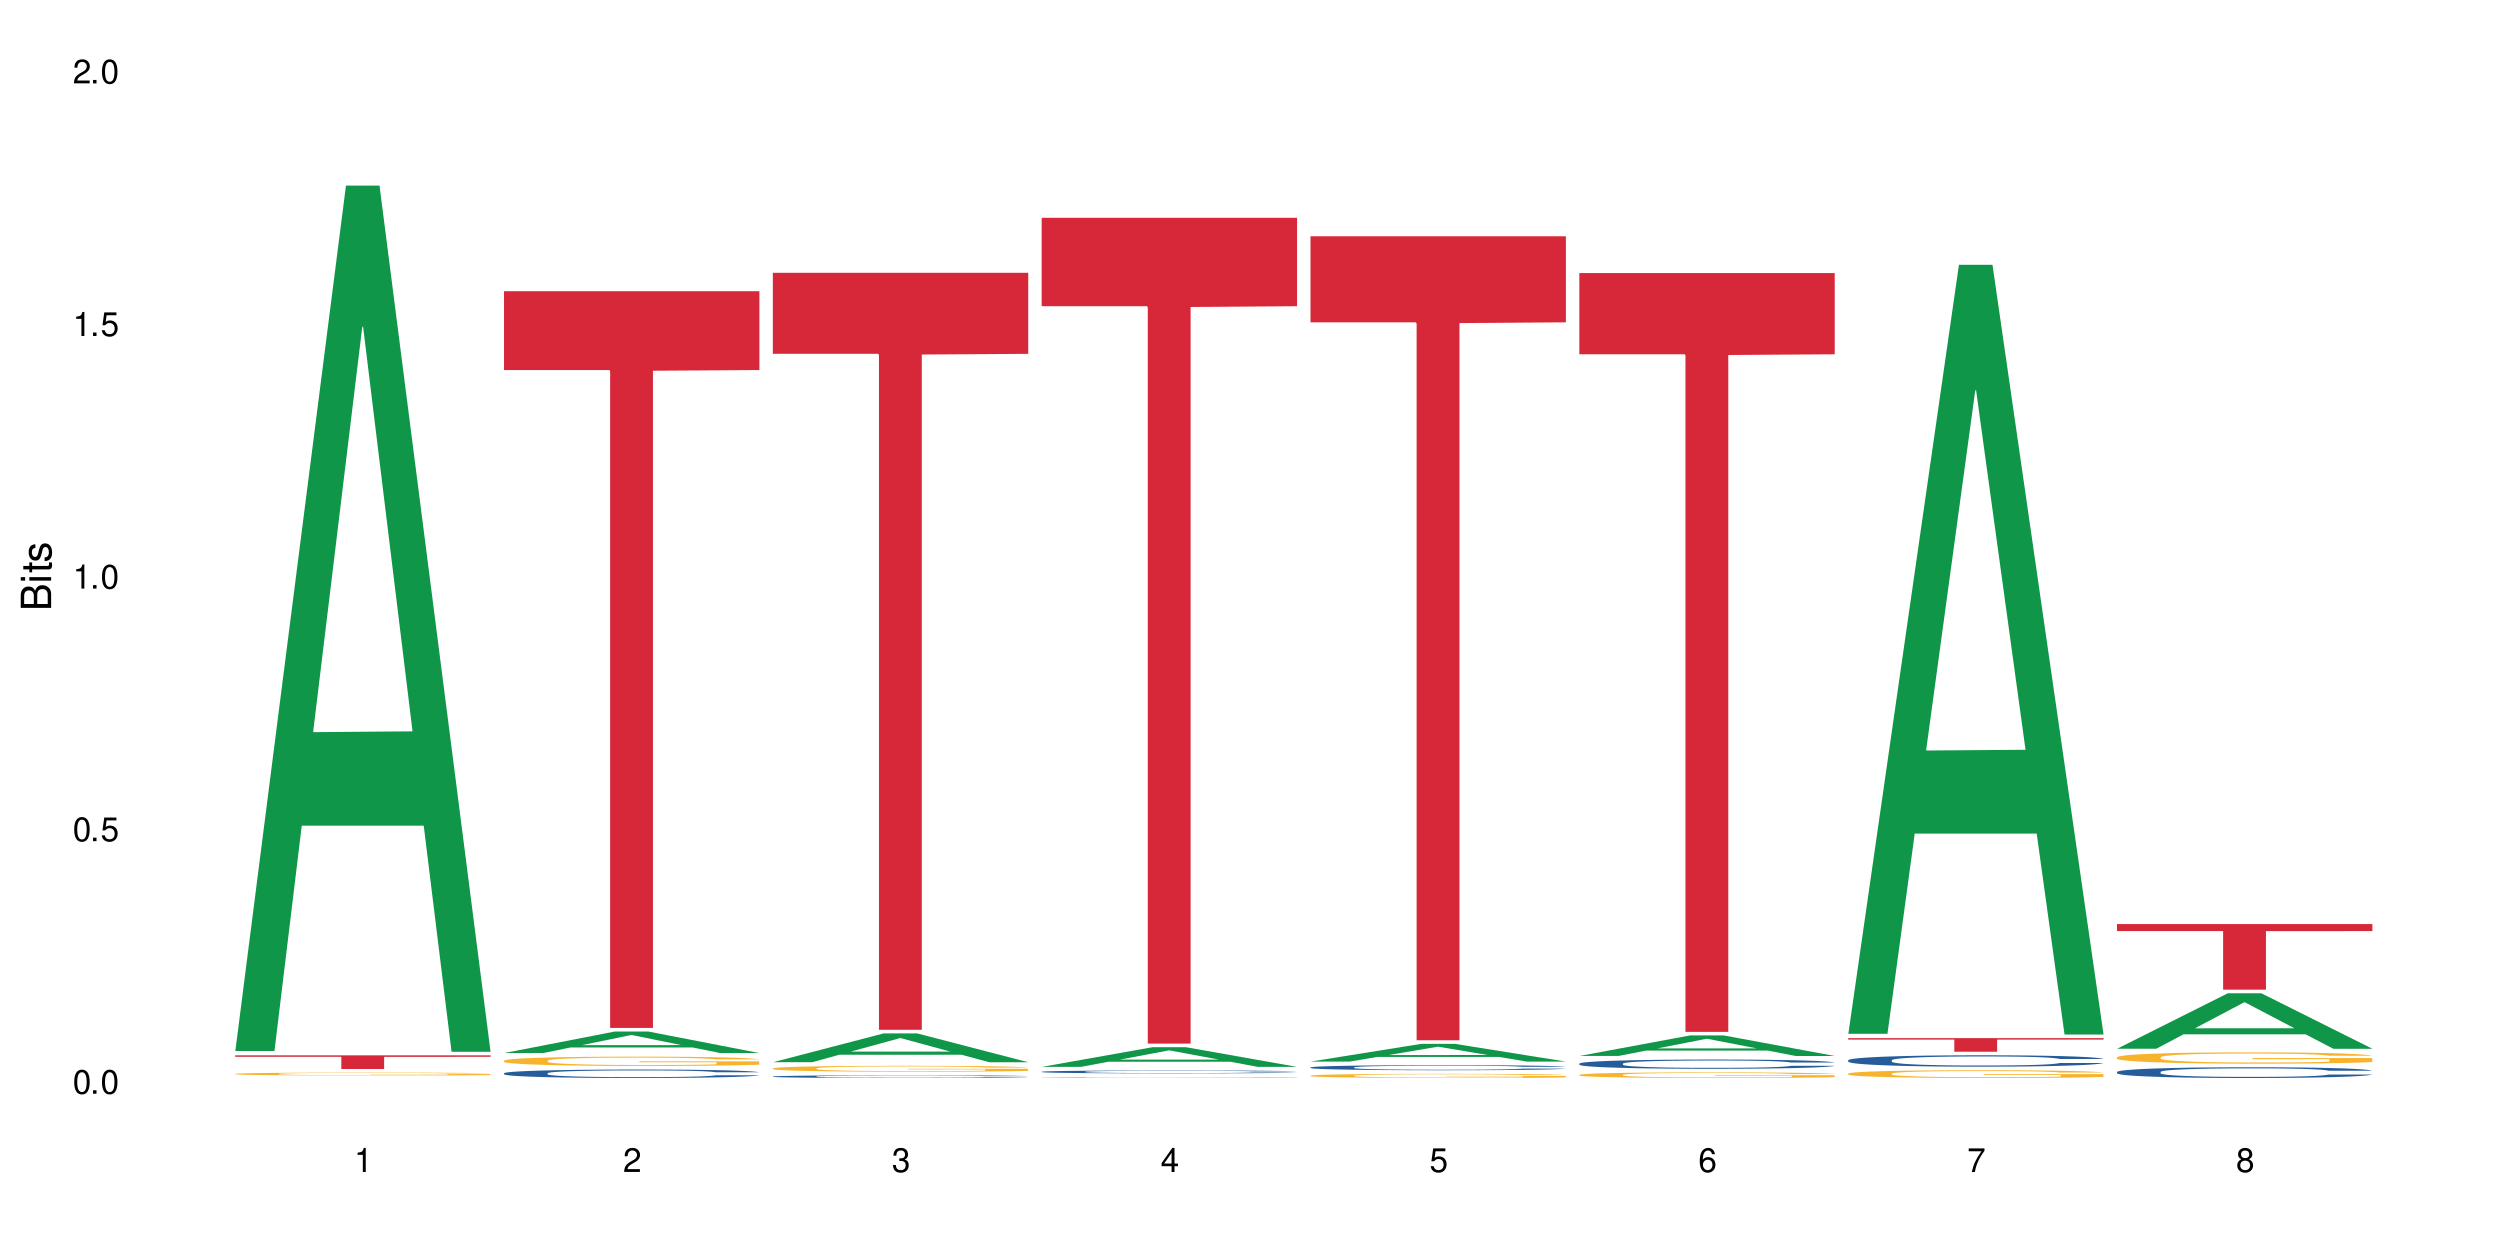 <?xml version="1.0" encoding="UTF-8"?>
<svg xmlns="http://www.w3.org/2000/svg" xmlns:xlink="http://www.w3.org/1999/xlink" width="720" height="360" viewBox="0 0 720 360">
<defs>
<g>
<g id="glyph-0-0">
</g>
<g id="glyph-0-1">
<path d="M 2.641 -6.938 C 2 -6.938 1.422 -6.656 1.078 -6.172 C 0.641 -5.562 0.406 -4.641 0.406 -3.359 C 0.406 -1.016 1.188 0.219 2.641 0.219 C 4.078 0.219 4.859 -1.016 4.859 -3.297 C 4.859 -4.641 4.656 -5.547 4.203 -6.172 C 3.844 -6.656 3.281 -6.938 2.641 -6.938 Z M 2.641 -6.188 C 3.547 -6.188 4 -5.25 4 -3.375 C 4 -1.406 3.562 -0.484 2.625 -0.484 C 1.734 -0.484 1.281 -1.438 1.281 -3.344 C 1.281 -5.25 1.734 -6.188 2.641 -6.188 Z M 2.641 -6.188 "/>
</g>
<g id="glyph-0-2">
<path d="M 1.828 -1 L 0.828 -1 L 0.828 0 L 1.828 0 Z M 1.828 -1 "/>
</g>
<g id="glyph-0-3">
<path d="M 4.562 -6.797 L 1.062 -6.797 L 0.547 -3.094 L 1.328 -3.094 C 1.719 -3.562 2.047 -3.734 2.578 -3.734 C 3.484 -3.734 4.062 -3.109 4.062 -2.094 C 4.062 -1.125 3.484 -0.531 2.578 -0.531 C 1.828 -0.531 1.375 -0.906 1.188 -1.672 L 0.328 -1.672 C 0.453 -1.109 0.547 -0.844 0.75 -0.594 C 1.125 -0.078 1.828 0.219 2.594 0.219 C 3.969 0.219 4.922 -0.781 4.922 -2.219 C 4.922 -3.562 4.031 -4.484 2.719 -4.484 C 2.25 -4.484 1.859 -4.359 1.469 -4.062 L 1.734 -5.969 L 4.562 -5.969 Z M 4.562 -6.797 "/>
</g>
<g id="glyph-0-4">
<path d="M 2.484 -4.938 L 2.484 0 L 3.328 0 L 3.328 -6.938 L 2.766 -6.938 C 2.469 -5.875 2.281 -5.734 0.984 -5.562 L 0.984 -4.938 Z M 2.484 -4.938 "/>
</g>
<g id="glyph-0-5">
<path d="M 4.859 -0.828 L 1.281 -0.828 C 1.359 -1.406 1.672 -1.781 2.5 -2.281 L 3.469 -2.828 C 4.406 -3.344 4.906 -4.062 4.906 -4.906 C 4.906 -5.484 4.672 -6.031 4.266 -6.406 C 3.859 -6.766 3.375 -6.938 2.719 -6.938 C 1.859 -6.938 1.219 -6.625 0.844 -6.031 C 0.609 -5.672 0.5 -5.234 0.484 -4.531 L 1.328 -4.531 C 1.359 -5.016 1.406 -5.281 1.531 -5.516 C 1.75 -5.938 2.188 -6.203 2.703 -6.203 C 3.469 -6.203 4.031 -5.641 4.031 -4.891 C 4.031 -4.344 3.719 -3.859 3.125 -3.516 L 2.234 -3 C 0.812 -2.172 0.406 -1.531 0.328 -0.016 L 4.859 -0.016 Z M 4.859 -0.828 "/>
</g>
<g id="glyph-0-6">
<path d="M 2.125 -3.188 L 2.578 -3.188 C 3.5 -3.188 3.984 -2.766 3.984 -1.922 C 3.984 -1.062 3.469 -0.531 2.594 -0.531 C 1.656 -0.531 1.203 -1 1.156 -2.016 L 0.312 -2.016 C 0.344 -1.453 0.438 -1.094 0.609 -0.781 C 0.953 -0.109 1.625 0.219 2.547 0.219 C 3.953 0.219 4.859 -0.625 4.859 -1.938 C 4.859 -2.828 4.516 -3.297 3.703 -3.594 C 4.344 -3.844 4.656 -4.328 4.656 -5.031 C 4.656 -6.219 3.875 -6.938 2.578 -6.938 C 1.203 -6.938 0.484 -6.172 0.453 -4.703 L 1.297 -4.703 C 1.312 -5.125 1.344 -5.359 1.453 -5.578 C 1.641 -5.969 2.062 -6.203 2.594 -6.203 C 3.344 -6.203 3.797 -5.75 3.797 -5 C 3.797 -4.516 3.609 -4.219 3.25 -4.047 C 3.016 -3.953 2.703 -3.922 2.125 -3.906 Z M 2.125 -3.188 "/>
</g>
<g id="glyph-0-7">
<path d="M 3.141 -1.672 L 3.141 0 L 3.984 0 L 3.984 -1.672 L 4.984 -1.672 L 4.984 -2.438 L 3.984 -2.438 L 3.984 -6.938 L 3.359 -6.938 L 0.266 -2.578 L 0.266 -1.672 Z M 3.141 -2.438 L 1 -2.438 L 3.141 -5.5 Z M 3.141 -2.438 "/>
</g>
<g id="glyph-0-8">
<path d="M 4.781 -5.125 C 4.609 -6.266 3.891 -6.938 2.844 -6.938 C 2.094 -6.938 1.422 -6.578 1.031 -5.953 C 0.594 -5.266 0.406 -4.422 0.406 -3.172 C 0.406 -2 0.578 -1.25 0.984 -0.641 C 1.359 -0.078 1.953 0.219 2.703 0.219 C 3.984 0.219 4.922 -0.75 4.922 -2.094 C 4.922 -3.375 4.062 -4.281 2.844 -4.281 C 2.172 -4.281 1.641 -4.031 1.281 -3.516 C 1.281 -5.234 1.828 -6.188 2.797 -6.188 C 3.391 -6.188 3.797 -5.797 3.938 -5.125 Z M 2.734 -3.531 C 3.547 -3.531 4.062 -2.953 4.062 -2.031 C 4.062 -1.156 3.484 -0.531 2.703 -0.531 C 1.922 -0.531 1.328 -1.188 1.328 -2.078 C 1.328 -2.938 1.906 -3.531 2.734 -3.531 Z M 2.734 -3.531 "/>
</g>
<g id="glyph-0-9">
<path d="M 4.984 -6.797 L 0.438 -6.797 L 0.438 -5.969 L 4.109 -5.969 C 2.5 -3.656 1.828 -2.234 1.328 0 L 2.219 0 C 2.594 -2.172 3.453 -4.047 4.984 -6.094 Z M 4.984 -6.797 "/>
</g>
<g id="glyph-0-10">
<path d="M 3.75 -3.656 C 4.469 -4.094 4.688 -4.438 4.688 -5.078 C 4.688 -6.172 3.844 -6.938 2.641 -6.938 C 1.438 -6.938 0.594 -6.172 0.594 -5.094 C 0.594 -4.438 0.812 -4.094 1.516 -3.656 C 0.734 -3.266 0.359 -2.703 0.359 -1.922 C 0.359 -0.656 1.281 0.219 2.641 0.219 C 3.984 0.219 4.922 -0.656 4.922 -1.922 C 4.922 -2.703 4.531 -3.266 3.75 -3.656 Z M 2.641 -6.188 C 3.359 -6.188 3.812 -5.75 3.812 -5.062 C 3.812 -4.406 3.344 -3.984 2.641 -3.984 C 1.922 -3.984 1.453 -4.406 1.453 -5.078 C 1.453 -5.75 1.922 -6.188 2.641 -6.188 Z M 2.641 -3.266 C 3.484 -3.266 4.062 -2.719 4.062 -1.906 C 4.062 -1.078 3.484 -0.531 2.625 -0.531 C 1.797 -0.531 1.219 -1.094 1.219 -1.906 C 1.219 -2.719 1.781 -3.266 2.641 -3.266 Z M 2.641 -3.266 "/>
</g>
<g id="glyph-1-0">
</g>
<g id="glyph-1-1">
<path d="M 0 -0.953 L 0 -4.891 C 0 -5.719 -0.234 -6.344 -0.734 -6.797 C -1.188 -7.234 -1.812 -7.469 -2.5 -7.469 C -3.547 -7.469 -4.188 -7 -4.625 -5.875 C -4.984 -6.688 -5.625 -7.094 -6.531 -7.094 C -7.172 -7.094 -7.734 -6.859 -8.141 -6.391 C -8.562 -5.922 -8.75 -5.344 -8.75 -4.5 L -8.75 -0.953 Z M -4.984 -2.062 L -7.766 -2.062 L -7.766 -4.219 C -7.766 -4.844 -7.688 -5.203 -7.453 -5.5 C -7.219 -5.812 -6.859 -5.969 -6.375 -5.969 C -5.891 -5.969 -5.531 -5.812 -5.297 -5.5 C -5.062 -5.203 -4.984 -4.844 -4.984 -4.219 Z M -0.984 -2.062 L -4 -2.062 L -4 -4.781 C -4 -5.766 -3.438 -6.359 -2.484 -6.359 C -1.547 -6.359 -0.984 -5.766 -0.984 -4.781 Z M -0.984 -2.062 "/>
</g>
<g id="glyph-1-2">
<path d="M -6.281 -1.797 L -6.281 -0.797 L 0 -0.797 L 0 -1.797 Z M -8.75 -1.797 L -8.75 -0.797 L -7.484 -0.797 L -7.484 -1.797 Z M -8.75 -1.797 "/>
</g>
<g id="glyph-1-3">
<path d="M -6.281 -3.047 L -6.281 -2.016 L -8.016 -2.016 L -8.016 -1.016 L -6.281 -1.016 L -6.281 -0.172 L -5.469 -0.172 L -5.469 -1.016 L -0.719 -1.016 C -0.078 -1.016 0.281 -1.453 0.281 -2.234 C 0.281 -2.5 0.25 -2.719 0.188 -3.047 L -0.641 -3.047 C -0.609 -2.906 -0.594 -2.766 -0.594 -2.562 C -0.594 -2.141 -0.719 -2.016 -1.156 -2.016 L -5.469 -2.016 L -5.469 -3.047 Z M -6.281 -3.047 "/>
</g>
<g id="glyph-1-4">
<path d="M -4.531 -5.25 C -5.766 -5.25 -6.469 -4.422 -6.469 -2.969 C -6.469 -1.516 -5.719 -0.562 -4.547 -0.562 C -3.562 -0.562 -3.094 -1.062 -2.734 -2.562 L -2.516 -3.484 C -2.344 -4.188 -2.094 -4.469 -1.641 -4.469 C -1.047 -4.469 -0.641 -3.875 -0.641 -3 C -0.641 -2.453 -0.797 -2 -1.062 -1.75 C -1.25 -1.594 -1.422 -1.531 -1.875 -1.469 L -1.875 -0.406 C -0.422 -0.453 0.281 -1.266 0.281 -2.922 C 0.281 -4.5 -0.5 -5.516 -1.719 -5.516 C -2.656 -5.516 -3.172 -4.984 -3.469 -3.734 L -3.703 -2.766 C -3.891 -1.953 -4.156 -1.609 -4.594 -1.609 C -5.188 -1.609 -5.547 -2.125 -5.547 -2.938 C -5.547 -3.75 -5.203 -4.172 -4.531 -4.203 Z M -4.531 -5.25 "/>
</g>
</g>
</defs>
<rect x="-72" y="-36" width="864" height="432" fill="rgb(100%, 100%, 100%)" fill-opacity="1"/>
<path fill-rule="nonzero" fill="rgb(6.275%, 58.824%, 28.235%)" fill-opacity="1" d="M 67.73 302.68 L 67.809 302.445 L 99.637 53.449 L 109.301 53.449 L 141.281 302.914 L 130.047 302.914 L 122.031 237.797 L 86.906 237.797 L 79.047 302.68 L 67.73 302.68 L 90.285 210.859 L 118.809 210.625 L 104.586 94.207 L 104.43 93.973 L 104.27 94.676 L 90.207 210.625 L 90.285 210.859 Z M 67.73 302.68 "/>
<path fill-rule="nonzero" fill="rgb(96.863%, 70.196%, 16.863%)" fill-opacity="1" d="M 67.73 309.27 L 67.82 309.27 L 67.82 309.254 L 68.18 309.219 L 69.078 309.172 L 70.242 309.133 L 71.5 309.102 L 72.305 309.082 L 73.652 309.059 L 74.816 309.043 L 77.777 309.008 L 81.543 308.977 L 83.609 308.961 L 85.941 308.949 L 89.258 308.934 L 90.785 308.93 L 95.449 308.918 L 100.738 308.91 L 106.57 308.906 L 109.262 308.906 L 112.938 308.91 L 117.961 308.918 L 120.832 308.926 L 123.074 308.934 L 125.406 308.945 L 128.277 308.961 L 130.969 308.977 L 133.121 308.996 L 135.273 309.02 L 137.066 309.047 L 138.594 309.07 L 139.938 309.105 L 140.746 309.133 L 141.281 309.16 L 128.816 309.16 L 128.098 309.133 L 127.289 309.109 L 125.945 309.086 L 124.598 309.066 L 123.254 309.051 L 120.742 309.031 L 118.59 309.02 L 115.898 309.008 L 113.297 309 L 110.336 308.996 L 103.789 308.996 L 99.484 309 L 96.973 309.008 L 95.18 309.012 L 92.668 309.023 L 91.141 309.035 L 90.246 309.039 L 87.555 309.062 L 85.762 309.086 L 84.773 309.102 L 83.52 309.125 L 82.621 309.145 L 81.633 309.176 L 81.098 309.199 L 80.379 309.25 L 80.289 309.391 L 80.559 309.422 L 81.098 309.453 L 81.812 309.48 L 82.891 309.508 L 83.965 309.531 L 85.852 309.562 L 87.465 309.582 L 88.719 309.594 L 91.141 309.617 L 92.129 309.625 L 94.461 309.637 L 96.883 309.648 L 99.844 309.656 L 102.086 309.66 L 105.672 309.664 L 110.246 309.664 L 115.629 309.66 L 119.039 309.656 L 121.371 309.648 L 122.895 309.645 L 124.777 309.637 L 126.125 309.629 L 127.379 309.617 L 128.906 309.605 L 128.906 309.422 L 106.75 309.418 L 106.75 309.332 L 141.195 309.332 L 141.281 309.637 L 139.398 309.656 L 137.066 309.676 L 134.824 309.691 L 132.492 309.703 L 129.176 309.719 L 126.484 309.73 L 122.355 309.738 L 118.59 309.746 L 114.645 309.75 L 111.145 309.754 L 103.34 309.754 L 99.395 309.746 L 96.254 309.742 L 93.383 309.734 L 90.516 309.723 L 86.926 309.707 L 84.594 309.695 L 82.172 309.68 L 79.75 309.66 L 77.598 309.637 L 76.164 309.621 L 74.727 309.602 L 73.203 309.578 L 71.766 309.555 L 70.691 309.531 L 69.703 309.504 L 68.988 309.477 L 68.27 309.441 L 67.91 309.414 L 67.73 309.391 Z M 67.73 309.27 "/>
<path fill-rule="nonzero" fill="rgb(83.922%, 15.686%, 22.353%)" fill-opacity="1" d="M 67.73 303.945 L 141.281 303.945 L 141.281 304.367 L 110.629 304.371 L 110.629 307.875 L 98.297 307.875 L 98.297 304.375 L 98.117 304.367 L 67.73 304.367 Z M 67.73 303.945 "/>
<path fill-rule="nonzero" fill="rgb(6.275%, 58.824%, 28.235%)" fill-opacity="1" d="M 145.156 303.277 L 145.234 303.273 L 177.059 297.082 L 186.723 297.082 L 218.707 303.285 L 207.469 303.285 L 199.453 301.664 L 164.328 301.664 L 156.469 303.277 L 145.156 303.277 L 167.707 300.996 L 196.23 300.988 L 182.008 298.098 L 181.852 298.09 L 181.695 298.105 L 167.629 300.988 L 167.707 300.996 Z M 145.156 303.277 "/>
<path fill-rule="nonzero" fill="rgb(14.51%, 36.078%, 60%)" fill-opacity="1" d="M 145.156 309.09 L 145.242 309.086 L 145.242 309.035 L 145.512 308.949 L 146.141 308.844 L 146.77 308.77 L 148.383 308.637 L 150.625 308.512 L 152.957 308.414 L 154.664 308.355 L 156.188 308.309 L 159.684 308.227 L 161.93 308.184 L 164.352 308.148 L 167.309 308.109 L 169.461 308.086 L 174.305 308.051 L 177.895 308.035 L 180.676 308.031 L 186.684 308.031 L 190.273 308.039 L 192.875 308.051 L 195.742 308.066 L 198.164 308.086 L 202.383 308.137 L 206.148 308.199 L 207.852 308.234 L 210.543 308.305 L 212.605 308.371 L 214.043 308.43 L 215.656 308.512 L 217.094 308.609 L 218.168 308.723 L 218.707 308.82 L 206.148 308.82 L 205.52 308.73 L 204.805 308.66 L 203.457 308.57 L 202.113 308.504 L 200.23 308.441 L 198.523 308.398 L 196.191 308.355 L 194.129 308.328 L 191.977 308.309 L 189.914 308.297 L 185.969 308.285 L 181.391 308.285 L 179.688 308.289 L 176.191 308.305 L 174.305 308.32 L 171.613 308.352 L 169.73 308.383 L 167.488 308.426 L 165.965 308.465 L 164.082 308.52 L 162.734 308.574 L 161.211 308.645 L 160.312 308.703 L 159.508 308.766 L 158.789 308.836 L 158.25 308.914 L 157.891 308.996 L 157.711 309.078 L 157.711 309.422 L 157.891 309.504 L 158.34 309.598 L 159.508 309.73 L 161.211 309.852 L 163.184 309.945 L 165.066 310.012 L 166.145 310.043 L 167.578 310.078 L 169.82 310.121 L 173.051 310.164 L 174.934 310.184 L 177.805 310.203 L 180.766 310.211 L 184.711 310.211 L 188.211 310.203 L 190.543 310.191 L 192.965 310.172 L 196.281 310.137 L 198.344 310.098 L 200.141 310.059 L 201.484 310.016 L 202.383 309.98 L 203.727 309.91 L 204.805 309.836 L 205.609 309.758 L 206.148 309.68 L 218.707 309.68 L 218.168 309.77 L 217.359 309.855 L 216.555 309.922 L 215.297 310 L 213.863 310.066 L 211.801 310.145 L 210.094 310.195 L 207.852 310.254 L 205.789 310.297 L 203.547 310.332 L 200.23 310.379 L 198.074 310.398 L 195.742 310.418 L 192.965 310.438 L 189.465 310.453 L 185.699 310.461 L 182.199 310.465 L 178.434 310.461 L 175.652 310.449 L 171.973 310.43 L 167.398 310.391 L 164.082 310.348 L 161.48 310.305 L 159.238 310.262 L 156.727 310.203 L 153.496 310.105 L 151.523 310.027 L 150.176 309.965 L 148.652 309.879 L 147.574 309.801 L 146.32 309.676 L 145.422 309.52 L 145.156 309.395 Z M 145.156 309.09 "/>
<path fill-rule="nonzero" fill="rgb(96.863%, 70.196%, 16.863%)" fill-opacity="1" d="M 145.156 305.465 L 145.242 305.461 L 145.242 305.414 L 145.602 305.305 L 146.5 305.152 L 147.664 305.027 L 148.922 304.93 L 149.73 304.875 L 151.074 304.805 L 152.242 304.75 L 155.199 304.641 L 158.969 304.535 L 161.031 304.492 L 163.363 304.449 L 166.684 304.402 L 168.207 304.387 L 172.871 304.348 L 178.164 304.324 L 183.992 304.316 L 186.684 304.316 L 190.363 304.328 L 195.387 304.355 L 198.254 304.379 L 200.496 304.402 L 202.828 304.438 L 205.699 304.484 L 208.391 304.543 L 210.543 304.602 L 212.695 304.676 L 214.492 304.754 L 216.016 304.84 L 217.359 304.941 L 218.168 305.027 L 218.707 305.113 L 206.238 305.113 L 205.52 305.027 L 204.715 304.961 L 203.367 304.883 L 202.023 304.824 L 200.676 304.777 L 198.164 304.711 L 196.012 304.672 L 193.32 304.641 L 190.723 304.617 L 187.762 304.602 L 185.969 304.598 L 181.211 304.598 L 176.906 304.613 L 174.395 304.633 L 172.602 304.652 L 170.09 304.691 L 168.566 304.719 L 167.668 304.738 L 164.977 304.816 L 163.184 304.883 L 162.195 304.93 L 160.941 305.004 L 160.043 305.07 L 159.059 305.168 L 158.52 305.242 L 157.801 305.406 L 157.711 305.848 L 157.98 305.941 L 158.52 306.043 L 159.238 306.129 L 160.312 306.223 L 161.391 306.293 L 163.273 306.391 L 164.887 306.453 L 166.145 306.496 L 168.566 306.562 L 169.551 306.582 L 171.883 306.629 L 174.305 306.66 L 177.266 306.691 L 179.508 306.707 L 183.098 306.719 L 187.672 306.719 L 193.055 306.703 L 196.461 306.684 L 198.793 306.664 L 200.32 306.648 L 202.203 306.621 L 203.547 306.598 L 204.805 306.57 L 206.328 306.527 L 206.328 305.941 L 184.172 305.941 L 184.172 305.664 L 218.617 305.664 L 218.707 306.621 L 216.824 306.688 L 214.492 306.75 L 212.25 306.801 L 209.918 306.84 L 206.598 306.887 L 203.906 306.918 L 199.781 306.949 L 196.012 306.973 L 192.066 306.988 L 188.566 306.996 L 184.441 306.996 L 180.766 306.992 L 176.816 306.977 L 173.68 306.957 L 170.809 306.934 L 167.938 306.902 L 164.352 306.852 L 162.016 306.809 L 159.594 306.758 L 157.172 306.695 L 155.02 306.629 L 153.586 306.578 L 152.152 306.52 L 150.625 306.445 L 149.191 306.363 L 148.113 306.289 L 147.129 306.203 L 146.41 306.121 L 145.691 306.012 L 145.332 305.922 L 145.156 305.848 Z M 145.156 305.465 "/>
<path fill-rule="nonzero" fill="rgb(83.922%, 15.686%, 22.353%)" fill-opacity="1" d="M 145.156 83.859 L 218.707 83.859 L 218.707 106.57 L 188.051 106.77 L 188.051 296.051 L 175.719 296.051 L 175.719 106.969 L 175.539 106.57 L 145.156 106.57 Z M 145.156 83.859 "/>
<path fill-rule="nonzero" fill="rgb(6.275%, 58.824%, 28.235%)" fill-opacity="1" d="M 222.578 305.918 L 222.656 305.91 L 254.48 297.621 L 264.148 297.621 L 296.129 305.926 L 284.895 305.926 L 276.879 303.758 L 241.75 303.758 L 233.895 305.918 L 222.578 305.918 L 245.129 302.859 L 273.656 302.852 L 259.434 298.98 L 259.273 298.973 L 259.117 298.996 L 245.051 302.852 L 245.129 302.859 Z M 222.578 305.918 "/>
<path fill-rule="nonzero" fill="rgb(14.51%, 36.078%, 60%)" fill-opacity="1" d="M 222.578 310.027 L 222.668 310.027 L 222.668 310.008 L 222.938 309.984 L 223.562 309.949 L 224.191 309.926 L 225.809 309.883 L 228.051 309.844 L 230.383 309.812 L 232.086 309.793 L 233.609 309.781 L 237.109 309.754 L 239.352 309.742 L 241.773 309.727 L 244.734 309.715 L 246.887 309.711 L 251.73 309.699 L 255.316 309.691 L 264.109 309.691 L 267.695 309.695 L 270.297 309.699 L 273.168 309.703 L 275.59 309.711 L 279.805 309.727 L 283.57 309.746 L 285.277 309.758 L 287.969 309.777 L 290.031 309.801 L 291.465 309.816 L 293.082 309.844 L 294.516 309.875 L 295.59 309.91 L 296.129 309.941 L 283.57 309.941 L 282.945 309.914 L 282.227 309.891 L 280.883 309.863 L 279.535 309.844 L 277.652 309.82 L 275.949 309.809 L 273.617 309.797 L 271.551 309.785 L 269.398 309.781 L 267.336 309.777 L 263.391 309.773 L 257.109 309.773 L 253.613 309.777 L 251.73 309.785 L 249.039 309.793 L 247.156 309.801 L 244.914 309.816 L 243.387 309.828 L 241.504 309.848 L 240.16 309.863 L 238.633 309.887 L 237.738 309.906 L 236.93 309.926 L 236.211 309.949 L 235.672 309.973 L 235.316 310 L 235.137 310.023 L 235.137 310.133 L 235.316 310.16 L 235.762 310.188 L 236.93 310.23 L 238.633 310.27 L 240.605 310.297 L 242.492 310.32 L 243.566 310.328 L 245.004 310.34 L 247.246 310.355 L 250.473 310.371 L 252.355 310.375 L 255.227 310.379 L 258.188 310.383 L 262.133 310.383 L 265.633 310.379 L 267.965 310.379 L 270.387 310.371 L 273.707 310.359 L 275.77 310.348 L 277.562 310.336 L 278.906 310.32 L 279.805 310.309 L 281.148 310.289 L 282.227 310.266 L 283.035 310.238 L 283.57 310.215 L 296.129 310.215 L 295.59 310.242 L 294.785 310.27 L 293.977 310.293 L 292.723 310.316 L 291.285 310.34 L 289.223 310.363 L 287.52 310.379 L 285.277 310.398 L 283.215 310.41 L 280.973 310.422 L 277.652 310.438 L 275.5 310.445 L 273.168 310.449 L 270.387 310.457 L 266.887 310.461 L 263.121 310.465 L 259.621 310.465 L 255.855 310.461 L 253.074 310.461 L 249.398 310.453 L 244.824 310.441 L 241.504 310.426 L 238.902 310.414 L 236.66 310.398 L 234.148 310.379 L 230.918 310.352 L 228.945 310.324 L 227.602 310.305 L 226.074 310.277 L 225 310.254 L 223.742 310.215 L 222.848 310.164 L 222.578 310.125 Z M 222.578 310.027 "/>
<path fill-rule="nonzero" fill="rgb(96.863%, 70.196%, 16.863%)" fill-opacity="1" d="M 222.578 307.684 L 222.668 307.684 L 222.668 307.652 L 223.027 307.582 L 223.922 307.488 L 225.09 307.406 L 226.344 307.344 L 227.152 307.312 L 228.496 307.266 L 229.664 307.23 L 232.625 307.16 L 236.391 307.098 L 238.453 307.066 L 240.785 307.043 L 244.105 307.012 L 245.629 307 L 250.293 306.977 L 255.586 306.961 L 261.418 306.957 L 264.109 306.957 L 267.785 306.965 L 272.809 306.98 L 275.68 306.996 L 277.922 307.012 L 280.254 307.031 L 283.125 307.062 L 285.816 307.102 L 287.969 307.137 L 290.121 307.184 L 291.914 307.234 L 293.438 307.289 L 294.785 307.355 L 295.59 307.41 L 296.129 307.465 L 283.66 307.465 L 282.945 307.41 L 282.137 307.367 L 280.793 307.316 L 279.445 307.277 L 278.102 307.25 L 275.59 307.207 L 273.438 307.184 L 270.746 307.16 L 268.145 307.148 L 265.184 307.137 L 258.637 307.137 L 254.332 307.145 L 251.82 307.16 L 250.023 307.172 L 247.512 307.195 L 245.988 307.211 L 245.094 307.227 L 242.402 307.273 L 240.605 307.316 L 239.621 307.348 L 238.363 307.395 L 237.469 307.434 L 236.48 307.496 L 235.941 307.543 L 235.227 307.648 L 235.137 307.93 L 235.406 307.988 L 235.941 308.051 L 236.66 308.109 L 237.738 308.168 L 238.812 308.211 L 240.695 308.273 L 242.312 308.312 L 243.566 308.34 L 245.988 308.383 L 246.977 308.395 L 249.309 308.426 L 251.73 308.445 L 254.691 308.465 L 256.934 308.473 L 260.52 308.48 L 265.094 308.48 L 270.477 308.473 L 273.887 308.461 L 276.219 308.449 L 277.742 308.438 L 279.625 308.418 L 280.973 308.402 L 282.227 308.387 L 283.75 308.359 L 283.75 307.988 L 261.598 307.988 L 261.598 307.812 L 296.039 307.812 L 296.129 308.418 L 294.246 308.461 L 291.914 308.5 L 289.672 308.531 L 287.34 308.559 L 284.02 308.59 L 281.328 308.609 L 277.203 308.629 L 273.438 308.645 L 269.488 308.652 L 265.992 308.656 L 261.867 308.66 L 258.188 308.656 L 254.242 308.645 L 251.102 308.633 L 248.23 308.617 L 245.359 308.598 L 241.773 308.566 L 239.441 308.539 L 237.02 308.508 L 234.598 308.469 L 232.445 308.426 L 231.008 308.395 L 229.574 308.355 L 228.051 308.309 L 226.613 308.258 L 225.539 308.207 L 224.551 308.152 L 223.832 308.102 L 223.117 308.031 L 222.758 307.977 L 222.578 307.93 Z M 222.578 307.684 "/>
<path fill-rule="nonzero" fill="rgb(83.922%, 15.686%, 22.353%)" fill-opacity="1" d="M 222.578 78.562 L 296.129 78.562 L 296.129 101.902 L 265.477 102.105 L 265.477 296.59 L 253.141 296.59 L 253.141 102.309 L 252.965 101.902 L 222.578 101.902 Z M 222.578 78.562 "/>
<path fill-rule="nonzero" fill="rgb(6.275%, 58.824%, 28.235%)" fill-opacity="1" d="M 300 307.258 L 300.078 307.254 L 331.906 301.598 L 341.57 301.598 L 373.555 307.266 L 362.316 307.266 L 354.301 305.785 L 319.176 305.785 L 311.316 307.258 L 300 307.258 L 322.555 305.172 L 351.078 305.168 L 336.855 302.523 L 336.699 302.516 L 336.543 302.531 L 322.477 305.168 L 322.555 305.172 Z M 300 307.258 "/>
<path fill-rule="nonzero" fill="rgb(14.51%, 36.078%, 60%)" fill-opacity="1" d="M 300 308.66 L 300.09 308.66 L 300.09 308.641 L 300.359 308.613 L 300.988 308.574 L 301.617 308.551 L 303.23 308.504 L 305.473 308.461 L 307.805 308.426 L 309.508 308.406 L 311.035 308.391 L 314.531 308.363 L 316.773 308.348 L 319.195 308.336 L 322.156 308.324 L 324.309 308.316 L 329.152 308.305 L 332.742 308.297 L 341.531 308.297 L 345.117 308.301 L 347.719 308.305 L 350.59 308.309 L 353.012 308.316 L 357.227 308.332 L 360.996 308.355 L 362.699 308.367 L 365.391 308.391 L 367.453 308.414 L 368.891 308.434 L 370.504 308.461 L 371.938 308.496 L 373.016 308.535 L 373.555 308.566 L 360.996 308.566 L 360.367 308.539 L 359.648 308.512 L 358.305 308.48 L 356.961 308.461 L 355.074 308.438 L 353.371 308.422 L 351.039 308.41 L 348.977 308.398 L 346.824 308.391 L 344.762 308.387 L 340.812 308.383 L 334.535 308.383 L 331.035 308.391 L 329.152 308.395 L 326.461 308.406 L 324.578 308.418 L 322.336 308.434 L 320.812 308.445 L 318.926 308.465 L 317.582 308.484 L 316.059 308.508 L 315.16 308.527 L 314.352 308.547 L 313.637 308.574 L 313.098 308.602 L 312.738 308.629 L 312.559 308.656 L 312.559 308.773 L 312.738 308.805 L 313.188 308.836 L 314.352 308.883 L 316.059 308.922 L 318.031 308.953 L 319.914 308.977 L 320.992 308.988 L 322.426 309 L 324.668 309.016 L 327.898 309.031 L 329.781 309.039 L 332.652 309.043 L 335.609 309.047 L 339.559 309.047 L 343.055 309.043 L 345.387 309.039 L 347.809 309.035 L 351.129 309.02 L 353.191 309.008 L 354.984 308.992 L 356.332 308.98 L 357.227 308.969 L 358.574 308.941 L 359.648 308.918 L 360.457 308.891 L 360.996 308.863 L 373.555 308.863 L 373.016 308.895 L 372.207 308.926 L 371.402 308.945 L 370.145 308.973 L 368.711 308.996 L 366.645 309.023 L 364.941 309.043 L 362.699 309.062 L 360.637 309.074 L 358.395 309.09 L 355.074 309.105 L 352.922 309.113 L 350.59 309.117 L 347.809 309.125 L 344.312 309.129 L 340.543 309.133 L 333.277 309.133 L 330.5 309.129 L 326.82 309.121 L 322.246 309.109 L 318.926 309.094 L 316.324 309.078 L 314.082 309.062 L 311.57 309.043 L 308.344 309.008 L 306.371 308.984 L 305.023 308.961 L 303.5 308.934 L 302.422 308.906 L 301.168 308.863 L 300.27 308.809 L 300 308.766 Z M 300 308.66 "/>
<path fill-rule="nonzero" fill="rgb(96.863%, 70.196%, 16.863%)" fill-opacity="1" d="M 300 310.293 L 300.09 310.293 L 300.09 310.289 L 300.449 310.277 L 301.348 310.258 L 302.512 310.246 L 303.77 310.234 L 304.574 310.227 L 305.922 310.219 L 307.086 310.215 L 310.047 310.203 L 313.816 310.191 L 315.879 310.188 L 318.211 310.18 L 321.527 310.176 L 323.055 310.176 L 327.719 310.168 L 345.207 310.168 L 350.23 310.172 L 353.102 310.172 L 355.344 310.176 L 357.676 310.18 L 360.547 310.184 L 363.238 310.191 L 367.543 310.207 L 369.336 310.215 L 370.863 310.223 L 372.207 310.234 L 373.555 310.254 L 361.086 310.254 L 360.367 310.246 L 359.559 310.238 L 356.871 310.223 L 355.523 310.219 L 353.012 310.211 L 350.859 310.207 L 348.168 310.203 L 345.566 310.199 L 331.754 310.199 L 329.242 310.203 L 327.449 310.203 L 324.938 310.207 L 323.414 310.211 L 322.516 310.215 L 319.824 310.223 L 318.031 310.23 L 317.043 310.234 L 315.789 310.242 L 314.891 310.25 L 313.902 310.262 L 313.367 310.27 L 312.648 310.289 L 312.559 310.336 L 312.828 310.348 L 313.367 310.359 L 314.082 310.367 L 315.16 310.379 L 316.234 310.387 L 318.121 310.398 L 319.734 310.402 L 320.992 310.41 L 323.414 310.414 L 324.398 310.418 L 326.73 310.422 L 329.152 310.426 L 332.113 310.43 L 334.355 310.434 L 342.52 310.434 L 347.898 310.43 L 351.309 310.43 L 353.641 310.426 L 355.164 310.426 L 357.047 310.422 L 358.395 310.418 L 359.648 310.418 L 361.176 310.41 L 361.176 310.348 L 339.02 310.348 L 339.02 310.316 L 373.465 310.316 L 373.555 310.422 L 371.668 310.43 L 369.336 310.438 L 367.094 310.441 L 364.762 310.445 L 361.445 310.453 L 358.754 310.457 L 354.629 310.457 L 350.859 310.461 L 346.914 310.465 L 335.609 310.465 L 331.664 310.461 L 328.523 310.461 L 325.656 310.457 L 322.785 310.453 L 319.195 310.449 L 316.863 310.441 L 314.441 310.438 L 312.02 310.43 L 309.867 310.422 L 308.434 310.418 L 306.996 310.41 L 305.473 310.402 L 304.039 310.395 L 302.961 310.387 L 301.973 310.375 L 301.258 310.367 L 300.539 310.355 L 300.18 310.344 L 300 310.336 Z M 300 310.293 "/>
<path fill-rule="nonzero" fill="rgb(83.922%, 15.686%, 22.353%)" fill-opacity="1" d="M 300 62.73 L 373.555 62.73 L 373.555 88.188 L 342.898 88.41 L 342.898 300.562 L 330.566 300.562 L 330.566 88.637 L 330.387 88.188 L 300 88.188 Z M 300 62.73 "/>
<path fill-rule="nonzero" fill="rgb(6.275%, 58.824%, 28.235%)" fill-opacity="1" d="M 377.426 305.734 L 377.504 305.727 L 409.328 300.629 L 418.992 300.629 L 450.977 305.738 L 439.738 305.738 L 431.723 304.402 L 396.598 304.402 L 388.738 305.734 L 377.426 305.734 L 399.977 303.852 L 428.504 303.848 L 414.277 301.465 L 414.121 301.457 L 413.965 301.473 L 399.898 303.848 L 399.977 303.852 Z M 377.426 305.734 "/>
<path fill-rule="nonzero" fill="rgb(14.51%, 36.078%, 60%)" fill-opacity="1" d="M 377.426 307.406 L 377.516 307.402 L 377.516 307.371 L 377.781 307.32 L 378.41 307.258 L 379.039 307.211 L 380.652 307.133 L 382.895 307.059 L 385.227 307 L 386.934 306.965 L 388.457 306.938 L 391.957 306.887 L 394.199 306.863 L 396.621 306.84 L 399.578 306.816 L 401.734 306.805 L 406.574 306.785 L 410.164 306.773 L 412.945 306.77 L 418.953 306.77 L 422.543 306.773 L 425.145 306.781 L 428.016 306.793 L 430.438 306.805 L 434.652 306.832 L 438.418 306.871 L 440.125 306.895 L 442.812 306.934 L 444.879 306.973 L 446.312 307.008 L 447.926 307.059 L 449.363 307.117 L 450.438 307.188 L 450.977 307.242 L 438.418 307.242 L 437.789 307.191 L 437.074 307.148 L 435.727 307.094 L 434.383 307.055 L 432.5 307.016 L 430.793 306.992 L 428.461 306.965 L 426.398 306.949 L 424.246 306.938 L 422.184 306.93 L 418.238 306.922 L 413.664 306.922 L 411.957 306.926 L 408.461 306.934 L 406.574 306.945 L 403.887 306.965 L 402 306.98 L 399.758 307.008 L 398.234 307.031 L 396.352 307.066 L 395.004 307.094 L 393.48 307.141 L 392.582 307.172 L 391.777 307.211 L 391.059 307.254 L 390.52 307.301 L 390.16 307.352 L 389.98 307.398 L 389.98 307.605 L 390.16 307.652 L 390.609 307.707 L 391.777 307.789 L 393.48 307.859 L 395.453 307.918 L 397.336 307.957 L 398.414 307.977 L 399.848 307.996 L 402.09 308.023 L 405.32 308.051 L 407.203 308.059 L 410.074 308.07 L 413.035 308.078 L 416.98 308.078 L 420.48 308.07 L 422.812 308.062 L 425.234 308.055 L 428.551 308.031 L 430.613 308.008 L 432.41 307.984 L 433.754 307.961 L 434.652 307.938 L 435.996 307.895 L 437.074 307.852 L 437.879 307.805 L 438.418 307.758 L 450.977 307.758 L 450.438 307.812 L 449.633 307.863 L 448.824 307.902 L 447.566 307.949 L 446.133 307.992 L 444.07 308.039 L 442.367 308.07 L 440.125 308.102 L 438.059 308.129 L 435.816 308.148 L 432.5 308.176 L 430.348 308.191 L 428.016 308.203 L 425.234 308.211 L 421.734 308.223 L 417.969 308.227 L 410.703 308.227 L 407.922 308.219 L 404.242 308.207 L 399.668 308.184 L 396.352 308.16 L 393.75 308.133 L 391.508 308.105 L 388.996 308.07 L 385.766 308.012 L 383.793 307.969 L 382.449 307.93 L 380.922 307.879 L 379.848 307.832 L 378.59 307.758 L 377.695 307.66 L 377.426 307.59 Z M 377.426 307.406 "/>
<path fill-rule="nonzero" fill="rgb(96.863%, 70.196%, 16.863%)" fill-opacity="1" d="M 377.426 309.777 L 377.516 309.773 L 377.516 309.754 L 377.871 309.703 L 378.77 309.637 L 379.938 309.578 L 381.191 309.535 L 382 309.512 L 383.344 309.48 L 384.512 309.453 L 387.469 309.406 L 391.238 309.359 L 393.301 309.34 L 395.633 309.32 L 398.953 309.301 L 400.477 309.293 L 405.141 309.273 L 410.434 309.266 L 416.262 309.262 L 418.953 309.262 L 422.633 309.266 L 427.656 309.277 L 430.527 309.289 L 432.77 309.301 L 435.102 309.312 L 437.969 309.336 L 440.66 309.363 L 442.812 309.391 L 444.969 309.422 L 446.762 309.457 L 448.285 309.496 L 449.633 309.543 L 450.438 309.582 L 450.977 309.617 L 438.508 309.617 L 437.789 309.582 L 436.984 309.551 L 435.637 309.516 L 434.293 309.488 L 432.949 309.469 L 430.438 309.438 L 428.281 309.422 L 425.594 309.406 L 422.992 309.395 L 420.031 309.391 L 418.238 309.387 L 413.484 309.387 L 409.176 309.395 L 406.664 309.402 L 404.871 309.414 L 402.359 309.43 L 400.836 309.441 L 399.938 309.449 L 397.246 309.484 L 395.453 309.516 L 394.469 309.535 L 393.211 309.57 L 392.312 309.598 L 391.328 309.645 L 390.789 309.676 L 390.07 309.75 L 389.98 309.949 L 390.25 309.992 L 390.789 310.035 L 391.508 310.074 L 392.582 310.117 L 393.66 310.148 L 395.543 310.191 L 397.156 310.219 L 398.414 310.238 L 400.836 310.27 L 401.82 310.277 L 404.156 310.297 L 406.574 310.312 L 409.535 310.328 L 411.777 310.332 L 415.367 310.34 L 419.941 310.34 L 425.324 310.332 L 428.73 310.324 L 431.062 310.316 L 432.59 310.309 L 434.473 310.293 L 435.816 310.285 L 437.074 310.273 L 438.598 310.254 L 438.598 309.992 L 416.441 309.988 L 416.441 309.867 L 450.887 309.863 L 450.977 310.293 L 449.094 310.324 L 446.762 310.352 L 444.52 310.375 L 442.188 310.395 L 438.867 310.414 L 436.176 310.43 L 432.051 310.441 L 428.281 310.453 L 424.336 310.461 L 420.84 310.465 L 416.711 310.465 L 413.035 310.461 L 409.086 310.457 L 405.949 310.445 L 403.078 310.438 L 400.207 310.422 L 396.621 310.398 L 394.289 310.379 L 391.867 310.355 L 389.445 310.328 L 387.293 310.301 L 385.855 310.277 L 384.422 310.25 L 382.895 310.219 L 381.461 310.18 L 380.383 310.145 L 379.398 310.105 L 378.68 310.07 L 377.961 310.02 L 377.605 309.98 L 377.426 309.949 Z M 377.426 309.777 "/>
<path fill-rule="nonzero" fill="rgb(83.922%, 15.686%, 22.353%)" fill-opacity="1" d="M 377.426 68.047 L 450.977 68.047 L 450.977 92.832 L 420.324 93.051 L 420.324 299.598 L 407.988 299.598 L 407.988 93.27 L 407.809 92.832 L 377.426 92.832 Z M 377.426 68.047 "/>
<path fill-rule="nonzero" fill="rgb(6.275%, 58.824%, 28.235%)" fill-opacity="1" d="M 454.848 304.113 L 454.926 304.109 L 486.75 298.203 L 496.418 298.203 L 528.398 304.121 L 517.164 304.121 L 509.148 302.578 L 474.023 302.578 L 466.164 304.113 L 454.848 304.113 L 477.402 301.938 L 505.926 301.934 L 491.703 299.172 L 491.547 299.164 L 491.387 299.184 L 477.32 301.934 L 477.402 301.938 Z M 454.848 304.113 "/>
<path fill-rule="nonzero" fill="rgb(14.51%, 36.078%, 60%)" fill-opacity="1" d="M 454.848 306.309 L 454.938 306.309 L 454.938 306.25 L 455.207 306.156 L 455.836 306.039 L 456.461 305.961 L 458.078 305.816 L 460.32 305.68 L 462.652 305.57 L 464.355 305.508 L 465.879 305.461 L 469.379 305.371 L 471.621 305.324 L 474.043 305.281 L 477.004 305.242 L 479.156 305.215 L 484 305.176 L 487.586 305.16 L 490.367 305.152 L 496.379 305.152 L 499.965 305.164 L 502.566 305.176 L 505.438 305.195 L 507.859 305.215 L 512.074 305.27 L 515.844 305.336 L 517.547 305.375 L 520.238 305.453 L 522.301 305.523 L 523.734 305.586 L 525.352 305.68 L 526.785 305.789 L 527.863 305.91 L 528.398 306.016 L 515.844 306.016 L 515.215 305.918 L 514.496 305.844 L 513.152 305.742 L 511.805 305.672 L 509.922 305.602 L 508.219 305.555 L 505.887 305.512 L 503.824 305.48 L 501.672 305.461 L 499.605 305.445 L 495.66 305.43 L 491.086 305.43 L 489.383 305.434 L 485.883 305.453 L 484 305.473 L 481.309 305.504 L 479.426 305.535 L 477.184 305.586 L 475.656 305.625 L 473.773 305.691 L 472.43 305.746 L 470.902 305.824 L 470.008 305.887 L 469.199 305.953 L 468.48 306.035 L 467.945 306.121 L 467.586 306.211 L 467.406 306.297 L 467.406 306.676 L 467.586 306.762 L 468.035 306.863 L 469.199 307.012 L 470.902 307.141 L 472.879 307.242 L 474.762 307.316 L 475.836 307.348 L 477.273 307.387 L 479.516 307.438 L 482.742 307.484 L 484.629 307.504 L 487.496 307.523 L 490.457 307.535 L 494.406 307.535 L 497.902 307.523 L 500.234 307.512 L 502.656 307.492 L 505.977 307.453 L 508.039 307.414 L 509.832 307.367 L 511.18 307.32 L 512.074 307.281 L 513.422 307.207 L 514.496 307.125 L 515.305 307.039 L 515.844 306.957 L 528.398 306.957 L 527.863 307.055 L 527.055 307.148 L 526.246 307.219 L 524.992 307.305 L 523.555 307.379 L 521.492 307.465 L 519.789 307.52 L 517.547 307.582 L 515.484 307.625 L 513.242 307.668 L 509.922 307.715 L 507.77 307.742 L 505.438 307.762 L 502.656 307.781 L 499.16 307.801 L 495.391 307.809 L 491.895 307.812 L 488.125 307.805 L 485.344 307.797 L 481.668 307.773 L 477.094 307.73 L 473.773 307.684 L 471.172 307.641 L 468.93 307.59 L 466.418 307.523 L 463.191 307.418 L 461.215 307.336 L 459.871 307.266 L 458.348 307.172 L 457.27 307.086 L 456.016 306.949 L 455.117 306.777 L 454.848 306.645 Z M 454.848 306.309 "/>
<path fill-rule="nonzero" fill="rgb(96.863%, 70.196%, 16.863%)" fill-opacity="1" d="M 454.848 309.539 L 454.938 309.535 L 454.938 309.508 L 455.297 309.441 L 456.191 309.348 L 457.359 309.273 L 458.613 309.215 L 459.422 309.184 L 460.77 309.137 L 461.934 309.105 L 464.895 309.039 L 468.66 308.977 L 470.723 308.949 L 473.055 308.926 L 476.375 308.898 L 477.898 308.887 L 482.562 308.863 L 487.855 308.848 L 493.688 308.844 L 496.379 308.844 L 500.055 308.852 L 505.078 308.867 L 507.949 308.883 L 510.191 308.898 L 512.523 308.914 L 515.395 308.945 L 518.086 308.98 L 520.238 309.016 L 522.391 309.062 L 524.184 309.109 L 525.711 309.16 L 527.055 309.223 L 527.863 309.273 L 528.398 309.324 L 515.934 309.324 L 515.215 309.273 L 514.406 309.234 L 513.062 309.184 L 511.715 309.148 L 510.371 309.121 L 507.859 309.082 L 505.707 309.059 L 503.016 309.039 L 500.414 309.027 L 497.453 309.016 L 495.66 309.012 L 490.906 309.012 L 486.602 309.023 L 484.09 309.035 L 482.297 309.047 L 479.785 309.07 L 478.258 309.086 L 477.363 309.098 L 474.672 309.145 L 472.879 309.188 L 471.891 309.215 L 470.633 309.258 L 469.738 309.301 L 468.75 309.359 L 468.211 309.402 L 467.496 309.504 L 467.406 309.77 L 467.676 309.828 L 468.211 309.887 L 468.93 309.941 L 470.008 309.996 L 471.082 310.039 L 472.965 310.098 L 474.582 310.137 L 475.836 310.16 L 478.258 310.199 L 479.246 310.215 L 481.578 310.242 L 484 310.262 L 486.961 310.277 L 489.203 310.289 L 492.789 310.297 L 497.363 310.297 L 502.746 310.285 L 506.156 310.273 L 508.488 310.262 L 510.012 310.254 L 511.895 310.234 L 513.242 310.223 L 514.496 310.207 L 516.023 310.18 L 516.023 309.828 L 493.867 309.824 L 493.867 309.66 L 528.309 309.656 L 528.398 310.234 L 526.516 310.277 L 524.184 310.316 L 521.941 310.344 L 519.609 310.371 L 516.289 310.398 L 513.602 310.414 L 509.473 310.438 L 505.707 310.449 L 501.758 310.457 L 498.262 310.461 L 494.137 310.465 L 490.457 310.461 L 486.512 310.453 L 483.371 310.441 L 480.5 310.426 L 477.633 310.406 L 474.043 310.375 L 471.711 310.352 L 469.289 310.32 L 466.867 310.281 L 464.715 310.242 L 463.281 310.211 L 461.844 310.176 L 460.32 310.133 L 458.883 310.082 L 457.809 310.035 L 456.82 309.984 L 456.102 309.934 L 455.387 309.867 L 455.027 309.812 L 454.848 309.77 Z M 454.848 309.539 "/>
<path fill-rule="nonzero" fill="rgb(83.922%, 15.686%, 22.353%)" fill-opacity="1" d="M 454.848 78.641 L 528.398 78.641 L 528.398 102.031 L 497.746 102.238 L 497.746 297.172 L 485.414 297.172 L 485.414 102.441 L 485.234 102.031 L 454.848 102.031 Z M 454.848 78.641 "/>
<path fill-rule="nonzero" fill="rgb(6.275%, 58.824%, 28.235%)" fill-opacity="1" d="M 532.27 297.742 L 532.352 297.531 L 564.176 76.262 L 573.84 76.262 L 605.824 297.949 L 594.586 297.949 L 586.57 240.082 L 551.445 240.082 L 543.586 297.742 L 532.27 297.742 L 554.824 216.145 L 583.348 215.934 L 569.125 112.48 L 568.969 112.273 L 568.812 112.898 L 554.746 215.934 L 554.824 216.145 Z M 532.27 297.742 "/>
<path fill-rule="nonzero" fill="rgb(14.51%, 36.078%, 60%)" fill-opacity="1" d="M 532.27 305.348 L 532.359 305.344 L 532.359 305.273 L 532.629 305.16 L 533.258 305.016 L 533.887 304.918 L 535.5 304.738 L 537.742 304.57 L 540.074 304.438 L 541.777 304.359 L 543.305 304.301 L 546.801 304.188 L 549.043 304.133 L 551.465 304.082 L 554.426 304.027 L 556.578 304 L 561.422 303.953 L 565.012 303.93 L 567.793 303.922 L 573.801 303.922 L 577.391 303.934 L 579.992 303.949 L 582.859 303.973 L 585.281 304 L 589.5 304.066 L 593.266 304.148 L 594.969 304.195 L 597.66 304.289 L 599.723 304.379 L 601.16 304.457 L 602.773 304.57 L 604.207 304.703 L 605.285 304.855 L 605.824 304.984 L 593.266 304.984 L 592.637 304.867 L 591.922 304.773 L 590.574 304.648 L 589.23 304.562 L 587.344 304.477 L 585.641 304.418 L 583.309 304.363 L 581.246 304.324 L 579.094 304.301 L 577.031 304.281 L 573.082 304.262 L 568.508 304.262 L 566.805 304.27 L 563.305 304.293 L 561.422 304.312 L 558.73 304.355 L 556.848 304.395 L 554.605 304.453 L 553.082 304.508 L 551.199 304.582 L 549.852 304.652 L 548.328 304.75 L 547.43 304.828 L 546.621 304.91 L 545.906 305.008 L 545.367 305.113 L 545.008 305.227 L 544.828 305.332 L 544.828 305.797 L 545.008 305.906 L 545.457 306.031 L 546.621 306.215 L 548.328 306.375 L 550.301 306.5 L 552.184 306.59 L 553.262 306.633 L 554.695 306.68 L 556.938 306.738 L 560.168 306.801 L 562.051 306.824 L 564.922 306.848 L 567.883 306.859 L 571.828 306.859 L 575.324 306.848 L 577.656 306.832 L 580.078 306.809 L 583.398 306.758 L 585.461 306.711 L 587.254 306.652 L 588.602 306.594 L 589.5 306.547 L 590.844 306.453 L 591.922 306.352 L 592.727 306.246 L 593.266 306.145 L 605.824 306.145 L 605.285 306.266 L 604.477 306.383 L 603.672 306.469 L 602.414 306.574 L 600.98 306.668 L 598.918 306.773 L 597.211 306.84 L 594.969 306.914 L 592.906 306.973 L 590.664 307.023 L 587.344 307.082 L 585.191 307.113 L 582.859 307.141 L 580.078 307.164 L 576.582 307.188 L 572.816 307.199 L 569.316 307.199 L 565.551 307.195 L 562.77 307.184 L 559.09 307.156 L 554.516 307.102 L 551.199 307.043 L 548.598 306.988 L 546.355 306.93 L 543.844 306.848 L 540.613 306.715 L 538.641 306.613 L 537.293 306.531 L 535.77 306.414 L 534.691 306.309 L 533.438 306.141 L 532.539 305.926 L 532.27 305.762 Z M 532.27 305.348 "/>
<path fill-rule="nonzero" fill="rgb(96.863%, 70.196%, 16.863%)" fill-opacity="1" d="M 532.27 309.188 L 532.359 309.188 L 532.359 309.145 L 532.719 309.055 L 533.617 308.93 L 534.781 308.824 L 536.039 308.742 L 536.844 308.699 L 538.191 308.637 L 539.355 308.594 L 542.316 308.5 L 546.086 308.418 L 548.148 308.379 L 550.48 308.344 L 553.797 308.305 L 555.324 308.293 L 559.988 308.258 L 565.281 308.238 L 571.109 308.234 L 573.801 308.234 L 577.48 308.242 L 582.5 308.266 L 585.371 308.285 L 587.613 308.305 L 589.945 308.332 L 592.816 308.375 L 595.508 308.422 L 597.66 308.473 L 599.812 308.531 L 601.609 308.598 L 603.133 308.668 L 604.477 308.754 L 605.285 308.824 L 605.824 308.898 L 593.355 308.898 L 592.637 308.824 L 591.832 308.77 L 590.484 308.703 L 589.141 308.656 L 587.793 308.617 L 585.281 308.562 L 583.129 308.531 L 580.438 308.5 L 577.836 308.484 L 574.879 308.473 L 573.082 308.469 L 568.328 308.469 L 564.023 308.48 L 561.512 308.496 L 559.719 308.516 L 557.207 308.543 L 555.684 308.57 L 554.785 308.586 L 552.094 308.648 L 550.301 308.707 L 549.312 308.746 L 548.059 308.805 L 547.16 308.859 L 546.176 308.941 L 545.637 309.004 L 544.918 309.141 L 544.828 309.508 L 545.098 309.586 L 545.637 309.668 L 546.355 309.742 L 547.43 309.82 L 548.508 309.879 L 550.391 309.957 L 552.004 310.012 L 553.262 310.047 L 555.684 310.102 L 556.668 310.121 L 559 310.156 L 561.422 310.184 L 564.383 310.211 L 566.625 310.223 L 570.215 310.23 L 574.789 310.23 L 580.168 310.219 L 583.578 310.203 L 585.91 310.188 L 587.434 310.172 L 589.32 310.148 L 590.664 310.129 L 591.922 310.109 L 593.445 310.074 L 593.445 309.586 L 571.289 309.582 L 571.289 309.355 L 605.734 309.355 L 605.824 310.148 L 603.941 310.207 L 601.609 310.258 L 599.363 310.301 L 597.031 310.332 L 593.715 310.371 L 591.023 310.398 L 586.898 310.426 L 583.129 310.445 L 579.184 310.457 L 575.684 310.461 L 571.559 310.465 L 567.883 310.461 L 563.934 310.449 L 560.797 310.43 L 557.926 310.41 L 555.055 310.383 L 551.465 310.344 L 549.133 310.309 L 546.711 310.266 L 544.289 310.215 L 542.137 310.16 L 540.703 310.117 L 539.266 310.066 L 537.742 310.004 L 536.309 309.938 L 535.23 309.875 L 534.246 309.801 L 533.527 309.734 L 532.809 309.645 L 532.449 309.57 L 532.27 309.508 Z M 532.27 309.188 "/>
<path fill-rule="nonzero" fill="rgb(83.922%, 15.686%, 22.353%)" fill-opacity="1" d="M 532.27 298.98 L 605.824 298.98 L 605.824 299.398 L 575.168 299.402 L 575.168 302.891 L 562.836 302.891 L 562.836 299.406 L 562.656 299.398 L 532.27 299.398 Z M 532.27 298.98 "/>
<path fill-rule="nonzero" fill="rgb(6.275%, 58.824%, 28.235%)" fill-opacity="1" d="M 609.695 302.035 L 609.773 302.02 L 641.598 286.066 L 651.266 286.066 L 683.246 302.051 L 672.008 302.051 L 663.996 297.879 L 628.867 297.879 L 621.012 302.035 L 609.695 302.035 L 632.246 296.152 L 660.773 296.137 L 646.551 288.676 L 646.391 288.66 L 646.234 288.707 L 632.168 296.137 L 632.246 296.152 Z M 609.695 302.035 "/>
<path fill-rule="nonzero" fill="rgb(14.51%, 36.078%, 60%)" fill-opacity="1" d="M 609.695 308.715 L 609.785 308.711 L 609.785 308.645 L 610.055 308.539 L 610.68 308.402 L 611.309 308.309 L 612.922 308.141 L 615.164 307.98 L 617.5 307.855 L 619.203 307.781 L 620.727 307.727 L 624.227 307.621 L 626.469 307.566 L 628.891 307.52 L 631.852 307.469 L 634.004 307.441 L 638.848 307.398 L 642.434 307.379 L 645.215 307.367 L 651.223 307.367 L 654.812 307.379 L 657.414 307.395 L 660.285 307.418 L 662.707 307.441 L 666.922 307.504 L 670.688 307.582 L 672.395 307.629 L 675.086 307.715 L 677.148 307.801 L 678.582 307.875 L 680.195 307.98 L 681.633 308.105 L 682.707 308.25 L 683.246 308.371 L 670.688 308.371 L 670.062 308.262 L 669.344 308.172 L 667.996 308.055 L 666.652 307.973 L 664.77 307.891 L 663.066 307.84 L 660.734 307.785 L 658.668 307.75 L 656.516 307.727 L 654.453 307.707 L 650.508 307.691 L 645.934 307.691 L 644.227 307.695 L 640.73 307.719 L 638.848 307.738 L 636.156 307.777 L 634.273 307.816 L 632.027 307.871 L 630.504 307.922 L 628.621 307.992 L 627.273 308.059 L 625.75 308.152 L 624.852 308.223 L 624.047 308.301 L 623.328 308.395 L 622.789 308.496 L 622.43 308.598 L 622.254 308.703 L 622.254 309.141 L 622.43 309.242 L 622.879 309.359 L 624.047 309.531 L 625.75 309.684 L 627.723 309.801 L 629.605 309.887 L 630.684 309.926 L 632.117 309.973 L 634.363 310.027 L 637.59 310.086 L 639.473 310.109 L 642.344 310.129 L 645.305 310.141 L 649.25 310.141 L 652.75 310.129 L 655.082 310.117 L 657.504 310.094 L 660.82 310.047 L 662.887 310 L 664.68 309.945 L 666.023 309.891 L 666.922 309.848 L 668.266 309.758 L 669.344 309.664 L 670.152 309.562 L 670.688 309.469 L 683.246 309.469 L 682.707 309.582 L 681.902 309.691 L 681.094 309.773 L 679.84 309.871 L 678.402 309.961 L 676.34 310.059 L 674.637 310.125 L 672.395 310.195 L 670.332 310.25 L 668.086 310.297 L 664.77 310.355 L 662.617 310.383 L 660.285 310.406 L 657.504 310.43 L 654.004 310.449 L 650.238 310.461 L 646.738 310.465 L 642.973 310.457 L 640.191 310.445 L 636.516 310.422 L 631.941 310.371 L 628.621 310.316 L 626.02 310.262 L 623.777 310.207 L 621.266 310.129 L 618.035 310.004 L 616.062 309.91 L 614.719 309.832 L 613.191 309.719 L 612.117 309.621 L 610.859 309.461 L 609.965 309.262 L 609.695 309.105 Z M 609.695 308.715 "/>
<path fill-rule="nonzero" fill="rgb(96.863%, 70.196%, 16.863%)" fill-opacity="1" d="M 609.695 304.477 L 609.785 304.473 L 609.785 304.414 L 610.145 304.281 L 611.039 304.098 L 612.207 303.945 L 613.461 303.824 L 614.27 303.762 L 615.613 303.672 L 616.781 303.609 L 619.742 303.477 L 623.508 303.352 L 625.57 303.297 L 627.902 303.246 L 631.223 303.188 L 632.746 303.168 L 637.41 303.121 L 642.703 303.09 L 648.535 303.082 L 651.223 303.086 L 654.902 303.098 L 659.926 303.129 L 662.797 303.16 L 665.039 303.188 L 667.371 303.227 L 670.242 303.289 L 672.93 303.359 L 675.086 303.43 L 677.238 303.52 L 679.031 303.613 L 680.555 303.719 L 681.902 303.844 L 682.707 303.945 L 683.246 304.051 L 670.777 304.051 L 670.062 303.945 L 669.254 303.867 L 667.91 303.77 L 666.562 303.699 L 665.219 303.641 L 662.707 303.562 L 660.555 303.516 L 657.863 303.477 L 655.262 303.449 L 652.301 303.43 L 650.508 303.426 L 645.754 303.426 L 641.449 303.445 L 638.938 303.469 L 637.141 303.492 L 634.629 303.535 L 633.105 303.574 L 632.207 303.598 L 629.52 303.688 L 627.723 303.773 L 626.738 303.828 L 625.48 303.918 L 624.586 303.996 L 623.598 304.117 L 623.059 304.207 L 622.344 304.406 L 622.254 304.941 L 622.52 305.055 L 623.059 305.176 L 623.777 305.285 L 624.852 305.398 L 625.93 305.484 L 627.812 305.598 L 629.43 305.676 L 630.684 305.727 L 633.105 305.809 L 634.094 305.836 L 636.426 305.887 L 638.848 305.93 L 641.805 305.965 L 644.047 305.984 L 647.637 305.996 L 652.211 305.996 L 657.594 305.98 L 661 305.957 L 663.332 305.934 L 664.859 305.91 L 666.742 305.879 L 668.086 305.848 L 669.344 305.816 L 670.867 305.766 L 670.867 305.055 L 648.715 305.051 L 648.715 304.719 L 683.156 304.715 L 683.246 305.879 L 681.363 305.957 L 679.031 306.035 L 676.789 306.094 L 674.457 306.145 L 671.137 306.203 L 668.445 306.238 L 664.32 306.281 L 660.555 306.305 L 656.605 306.324 L 653.109 306.332 L 648.98 306.336 L 645.305 306.332 L 641.359 306.312 L 638.219 306.289 L 635.348 306.258 L 632.477 306.219 L 628.891 306.156 L 626.559 306.109 L 624.137 306.047 L 621.715 305.973 L 619.562 305.891 L 618.125 305.828 L 616.691 305.758 L 615.164 305.668 L 613.73 305.566 L 612.656 305.473 L 611.668 305.371 L 610.949 305.273 L 610.234 305.141 L 609.875 305.031 L 609.695 304.941 Z M 609.695 304.477 "/>
<path fill-rule="nonzero" fill="rgb(83.922%, 15.686%, 22.353%)" fill-opacity="1" d="M 609.695 266.129 L 683.246 266.129 L 683.246 268.152 L 652.594 268.172 L 652.594 285.031 L 640.258 285.031 L 640.258 268.188 L 640.082 268.152 L 609.695 268.152 Z M 609.695 266.129 "/>
<g fill="rgb(0%, 0%, 0%)" fill-opacity="1">
<use xlink:href="#glyph-0-1" x="20.965" y="314.993"/>
<use xlink:href="#glyph-0-2" x="25.965" y="314.993"/>
<use xlink:href="#glyph-0-1" x="28.965" y="314.993"/>
</g>
<g fill="rgb(0%, 0%, 0%)" fill-opacity="1">
<use xlink:href="#glyph-0-1" x="20.965" y="242.251"/>
<use xlink:href="#glyph-0-2" x="25.965" y="242.251"/>
<use xlink:href="#glyph-0-3" x="28.965" y="242.251"/>
</g>
<g fill="rgb(0%, 0%, 0%)" fill-opacity="1">
<use xlink:href="#glyph-0-4" x="20.965" y="169.509"/>
<use xlink:href="#glyph-0-2" x="25.965" y="169.509"/>
<use xlink:href="#glyph-0-1" x="28.965" y="169.509"/>
</g>
<g fill="rgb(0%, 0%, 0%)" fill-opacity="1">
<use xlink:href="#glyph-0-4" x="20.965" y="96.767"/>
<use xlink:href="#glyph-0-2" x="25.965" y="96.767"/>
<use xlink:href="#glyph-0-3" x="28.965" y="96.767"/>
</g>
<g fill="rgb(0%, 0%, 0%)" fill-opacity="1">
<use xlink:href="#glyph-0-5" x="20.965" y="24.024"/>
<use xlink:href="#glyph-0-2" x="25.965" y="24.024"/>
<use xlink:href="#glyph-0-1" x="28.965" y="24.024"/>
</g>
<g fill="rgb(0%, 0%, 0%)" fill-opacity="1">
<use xlink:href="#glyph-0-4" x="102.008" y="337.532"/>
</g>
<g fill="rgb(0%, 0%, 0%)" fill-opacity="1">
<use xlink:href="#glyph-0-5" x="179.43" y="337.532"/>
</g>
<g fill="rgb(0%, 0%, 0%)" fill-opacity="1">
<use xlink:href="#glyph-0-6" x="256.855" y="337.532"/>
</g>
<g fill="rgb(0%, 0%, 0%)" fill-opacity="1">
<use xlink:href="#glyph-0-7" x="334.277" y="337.532"/>
</g>
<g fill="rgb(0%, 0%, 0%)" fill-opacity="1">
<use xlink:href="#glyph-0-3" x="411.699" y="337.532"/>
</g>
<g fill="rgb(0%, 0%, 0%)" fill-opacity="1">
<use xlink:href="#glyph-0-8" x="489.125" y="337.532"/>
</g>
<g fill="rgb(0%, 0%, 0%)" fill-opacity="1">
<use xlink:href="#glyph-0-9" x="566.547" y="337.532"/>
</g>
<g fill="rgb(0%, 0%, 0%)" fill-opacity="1">
<use xlink:href="#glyph-0-10" x="643.969" y="337.532"/>
</g>
<g fill="rgb(0%, 0%, 0%)" fill-opacity="1">
<use xlink:href="#glyph-1-1" x="14.725" y="176.012"/>
<use xlink:href="#glyph-1-2" x="14.725" y="168.012"/>
<use xlink:href="#glyph-1-3" x="14.725" y="165.012"/>
<use xlink:href="#glyph-1-4" x="14.725" y="162.012"/>
</g>
</svg>
